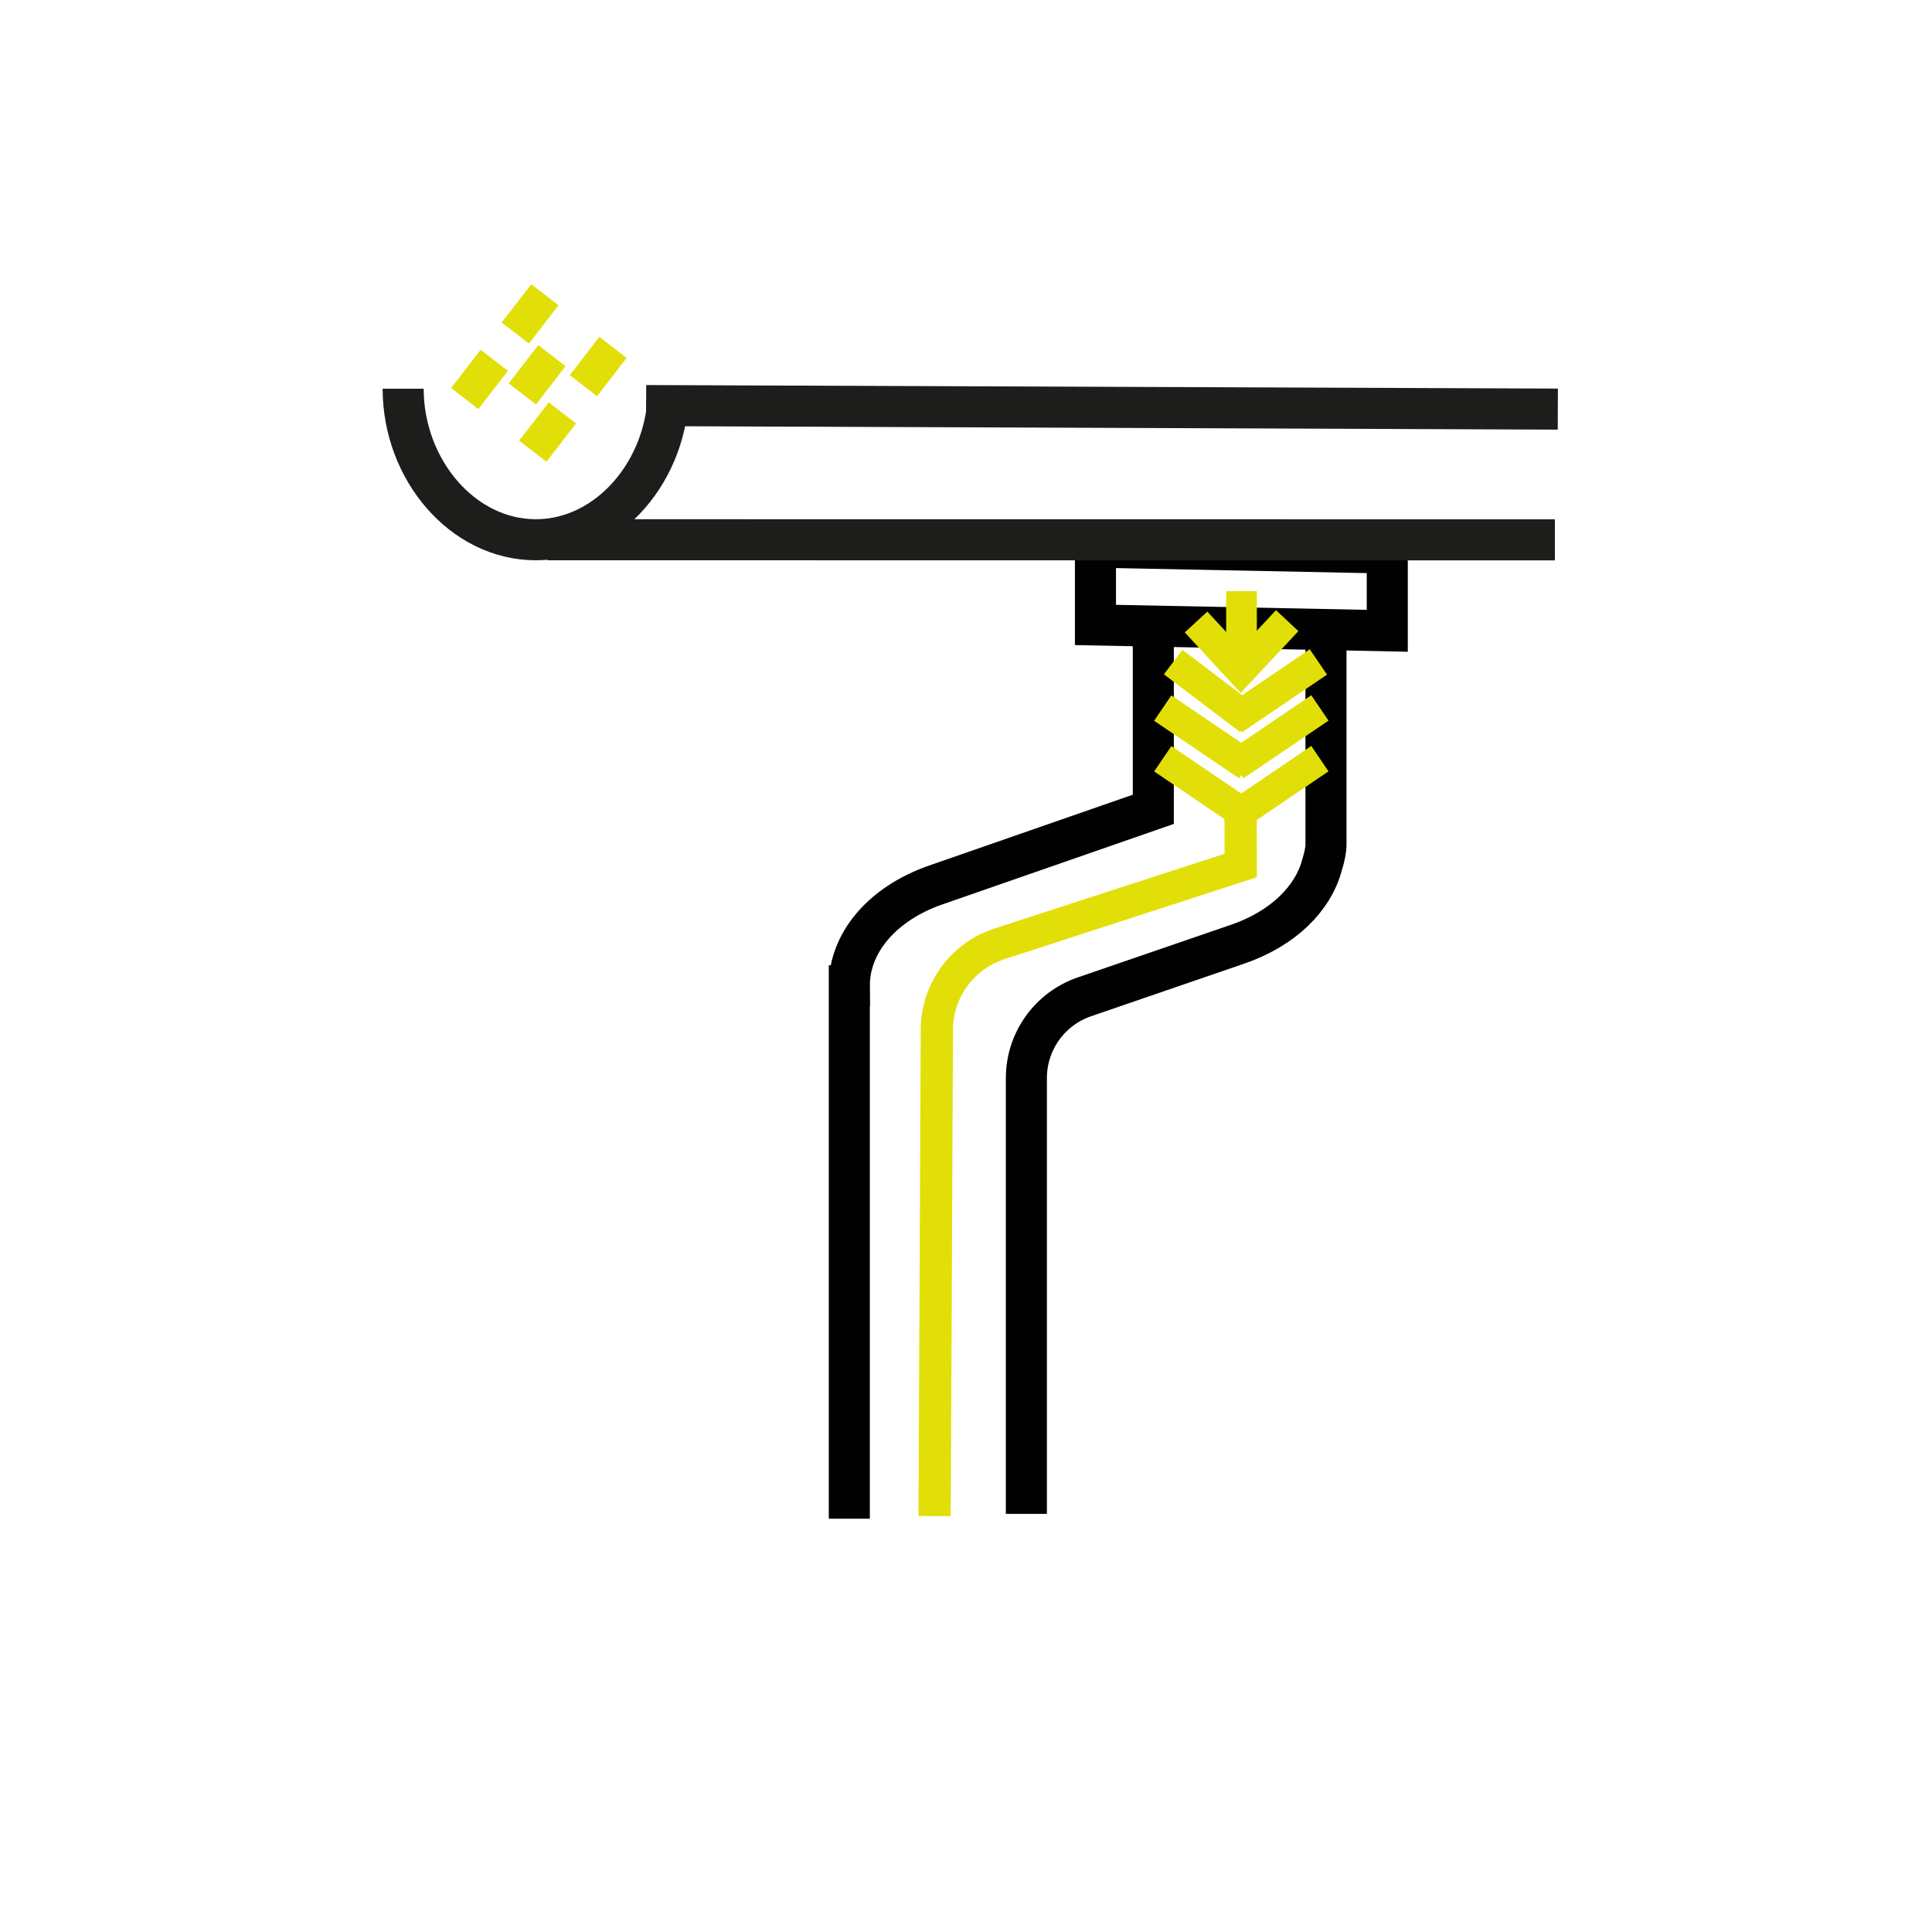 <?xml version="1.0" encoding="UTF-8"?>
<svg id="Warstwa_1" data-name="Warstwa 1" xmlns="http://www.w3.org/2000/svg" viewBox="0 0 400 400">
  <defs>
    <style>
      .cls-1 {
        stroke-width: 10.02px;
      }

      .cls-1, .cls-2, .cls-3 {
        stroke: #e2df08;
      }

      .cls-1, .cls-2, .cls-3, .cls-4, .cls-5 {
        fill: none;
        stroke-miterlimit: 10;
      }

      .cls-2 {
        stroke-width: 6.68px;
      }

      .cls-3 {
        stroke-width: 6.35px;
      }

      .cls-4 {
        stroke: #010101;
      }

      .cls-4, .cls-5 {
        stroke-width: 8.5px;
      }

      .cls-5 {
        stroke: #1d1d1b;
      }
    </style>
  </defs>
  <g>
    <g>
      <line class="cls-1" x1="108.38" y1="75.41" x2="114.03" y2="79.78"/>
      <line class="cls-1" x1="110.55" y1="87.27" x2="116.2" y2="91.64"/>
      <line class="cls-1" x1="121.03" y1="73.71" x2="126.68" y2="78.07"/>
      <line class="cls-1" x1="96.45" y1="76.37" x2="102.1" y2="80.74"/>
      <line class="cls-1" x1="106.93" y1="62.81" x2="112.58" y2="67.17"/>
    </g>
    <path class="cls-4" d="M274.53,128.75v46.39c0,.54-.27,2.25-.8,3.88-1.83,6.97-8.03,13.21-17.45,16.45l-31.78,10.92c-7.18,2.47-12,9.22-12,16.81v90.23"/>
    <path class="cls-4" d="M238.78,127.53v40.03l-45.03,15.66c-11.35,3.94-17.97,12.24-17.9,20.88h-.01v110.33"/>
    <polygon class="cls-4" points="226.8 129.39 287.22 130.6 287.22 114.49 226.8 113.28 226.8 129.39"/>
    <g>
      <line class="cls-3" x1="272.96" y1="137.05" x2="255.37" y2="148.99"/>
      <line class="cls-3" x1="273.27" y1="146.57" x2="255.68" y2="158.51"/>
      <line class="cls-3" x1="273.27" y1="157.07" x2="255.68" y2="169"/>
      <line class="cls-3" x1="242.89" y1="137.08" x2="258.64" y2="149.02"/>
      <line class="cls-3" x1="240.73" y1="146.6" x2="258.33" y2="158.53"/>
      <line class="cls-3" x1="240.74" y1="157.09" x2="258.33" y2="169.03"/>
      <polyline class="cls-3" points="266.5 128.5 256.88 138.79 247.63 128.78"/>
      <line class="cls-3" x1="257.04" y1="122.4" x2="257.04" y2="135.8"/>
    </g>
    <path class="cls-2" d="M193.5,313.89l.47-100.74c.04-8.09,5.26-15.24,12.96-17.74l49.95-16.22-.02-10.18"/>
  </g>
  <line class="cls-5" x1="322.53" y1="84.7" x2="133.77" y2="83.97"/>
  <path class="cls-5" d="M83.47,80.48c0,16.72,12.29,31.27,27.46,31.27s27.46-14.55,27.46-31.27"/>
  <line class="cls-5" x1="321.92" y1="111.77" x2="113.32" y2="111.75"/>
</svg>
